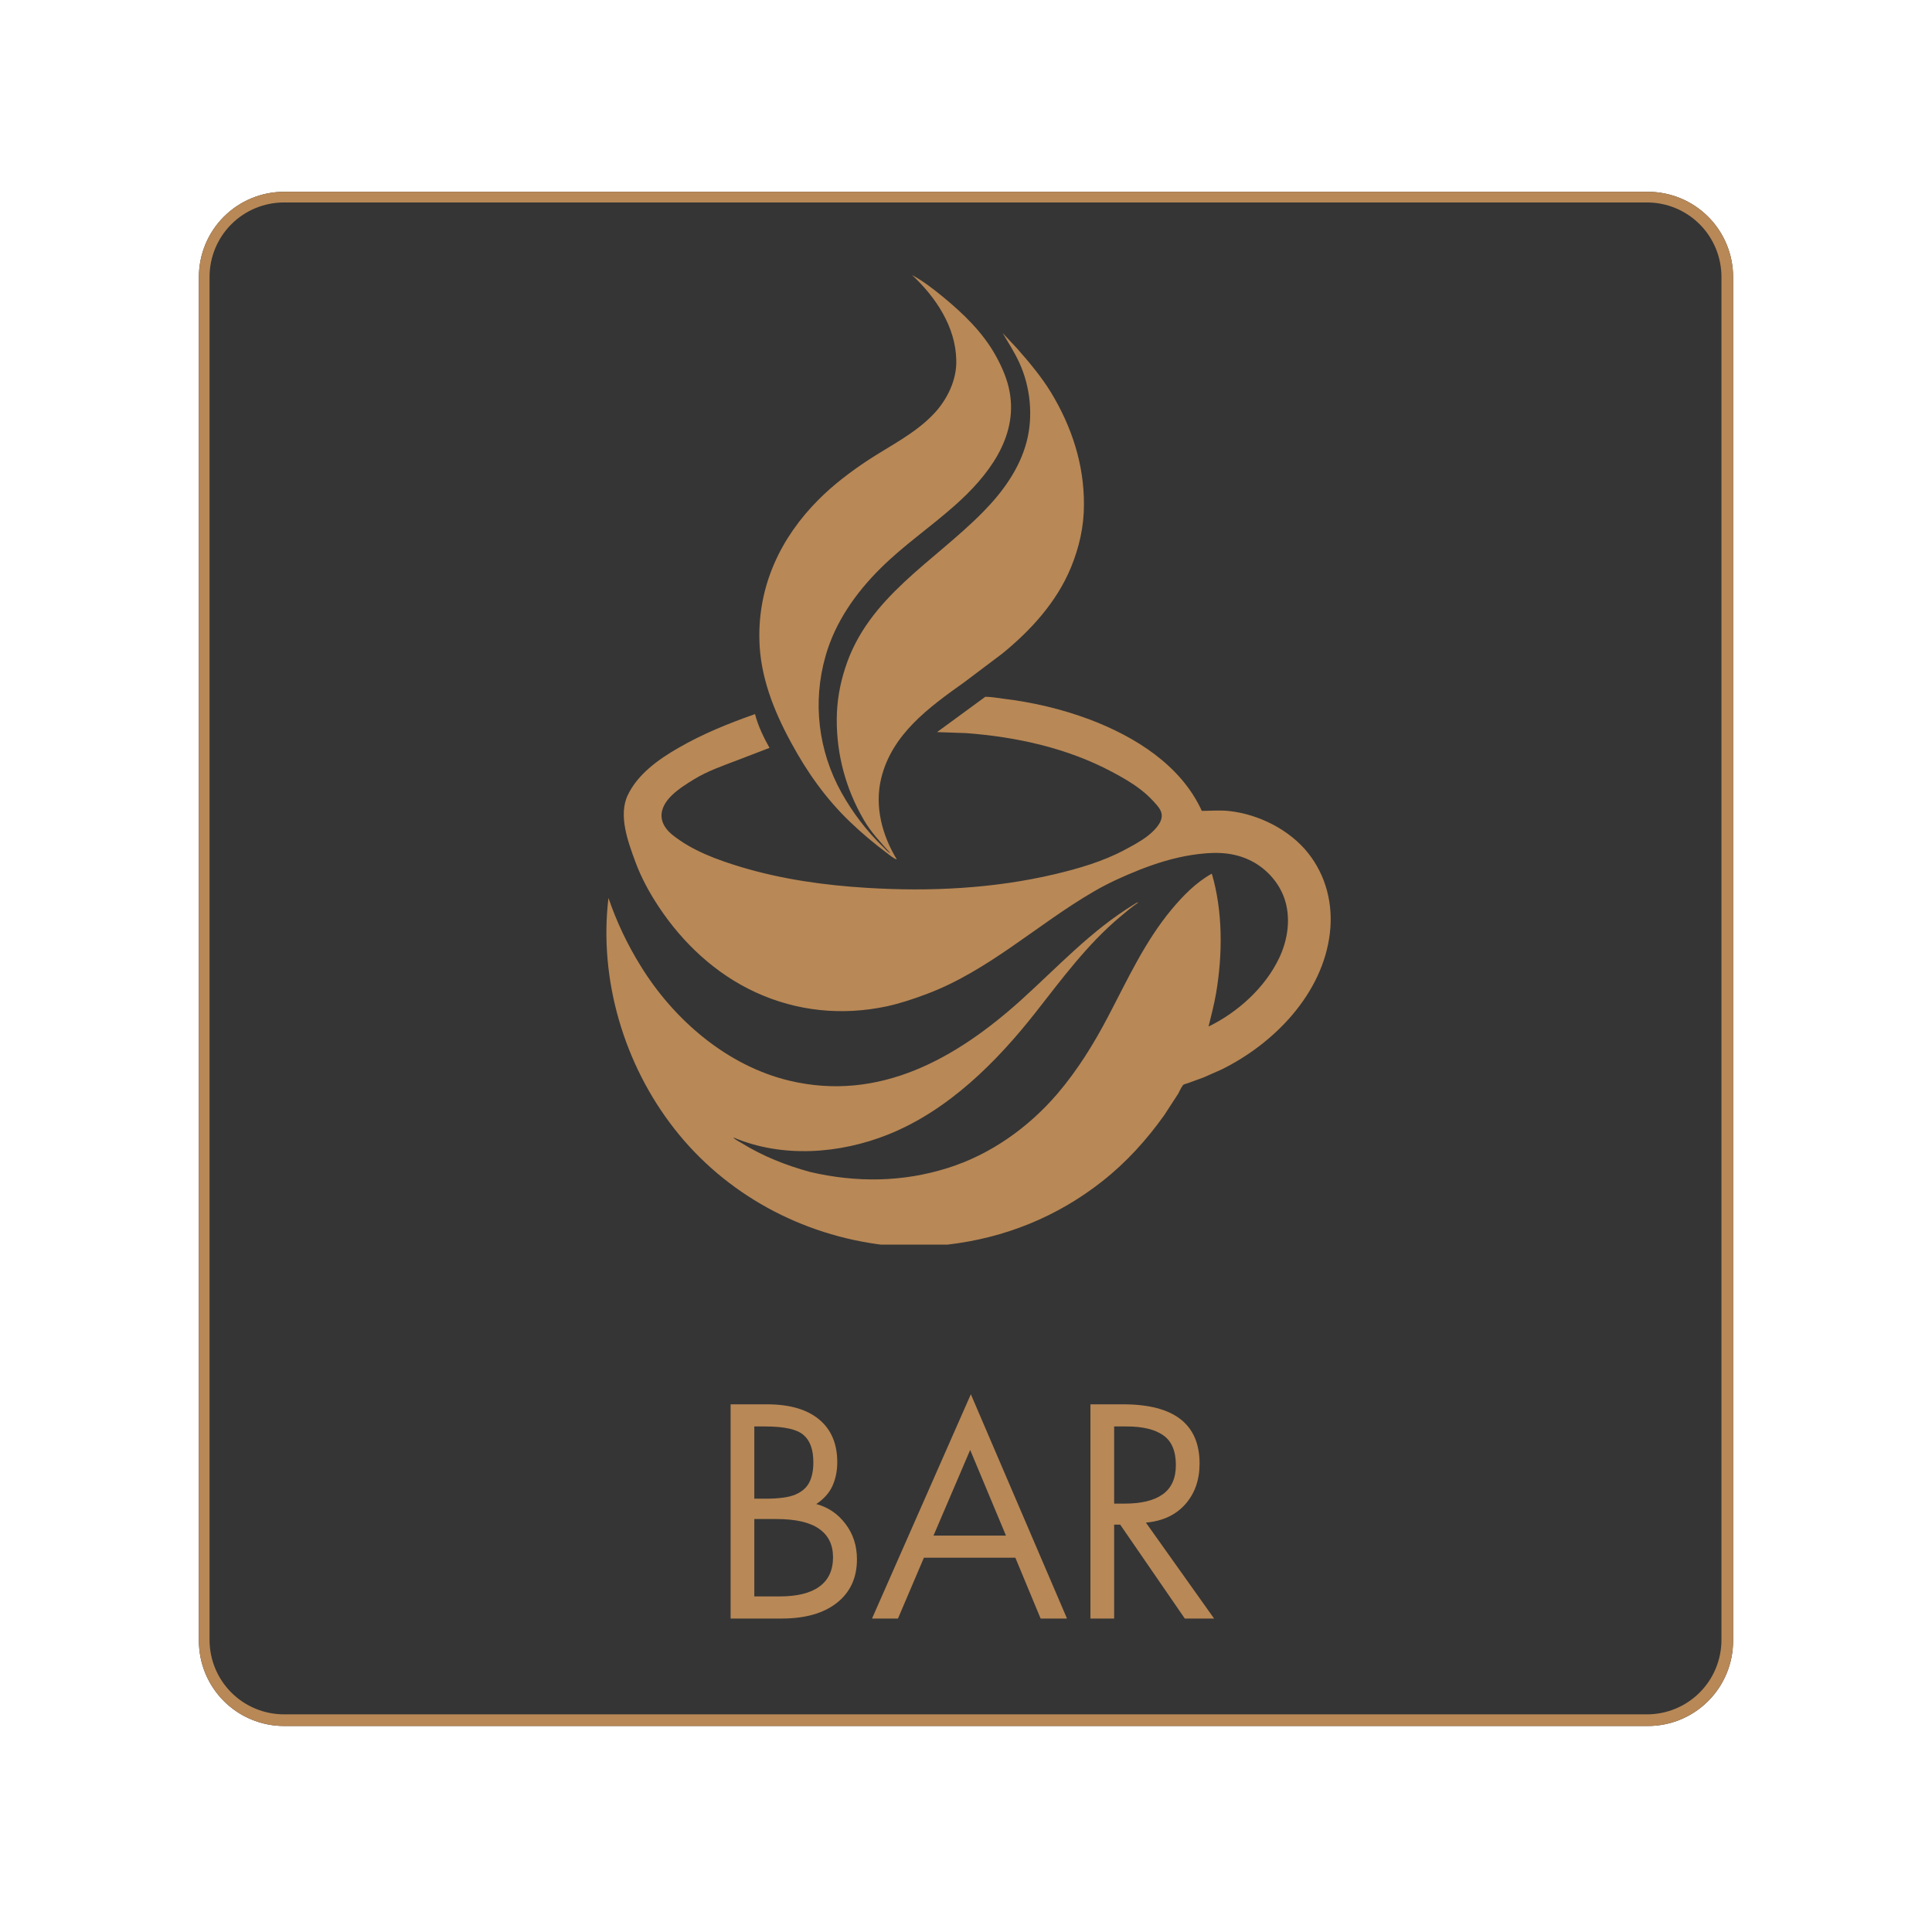 <svg version="1.0" preserveAspectRatio="xMidYMid meet" height="180" viewBox="0 0 135 135" zoomAndPan="magnify" width="180" xmlns:xlink="http://www.w3.org/1999/xlink" xmlns="http://www.w3.org/2000/svg"><defs><g></g><clipPath id="0461059b28"><path clip-rule="nonzero" d="M 13.898 13.402 L 121.102 13.402 L 121.102 120.605 L 13.898 120.605 Z M 13.898 13.402"></path></clipPath><clipPath id="287b86d9f9"><path clip-rule="nonzero" d="M 19.852 13.402 L 115.148 13.402 C 116.727 13.402 118.242 14.027 119.359 15.145 C 120.477 16.262 121.102 17.777 121.102 19.355 L 121.102 114.652 C 121.102 116.23 120.477 117.746 119.359 118.863 C 118.242 119.98 116.727 120.605 115.148 120.605 L 19.852 120.605 C 18.273 120.605 16.758 119.98 15.641 118.863 C 14.523 117.746 13.898 116.23 13.898 114.652 L 13.898 19.355 C 13.898 17.777 14.523 16.262 15.641 15.145 C 16.758 14.027 18.273 13.402 19.852 13.402 Z M 19.852 13.402"></path></clipPath><clipPath id="14578f2e18"><path clip-rule="nonzero" d="M 53 19.219 L 76 19.219 L 76 61 L 53 61 Z M 53 19.219"></path></clipPath><clipPath id="147f1c9ec5"><path clip-rule="nonzero" d="M 42 48 L 93 48 L 93 86.969 L 42 86.969 Z M 42 48"></path></clipPath></defs><g clip-path="url(#0461059b28)"><g clip-path="url(#287b86d9f9)"><path fill-rule="nonzero" fill-opacity="1" d="M 13.898 13.402 L 121.102 13.402 L 121.102 120.605 L 13.898 120.605 Z M 13.898 13.402" fill="#353535"></path><path stroke-miterlimit="4" stroke-opacity="1" stroke-width="2" stroke="#b88856" d="M 7.998 0.002 L 136.002 0.002 C 138.122 0.002 140.157 0.842 141.658 2.342 C 143.159 3.843 143.998 5.879 143.998 7.998 L 143.998 136.002 C 143.998 138.122 143.159 140.158 141.658 141.658 C 140.157 143.159 138.122 143.998 136.002 143.998 L 7.998 143.998 C 5.878 143.998 3.843 143.159 2.342 141.658 C 0.841 140.158 0.002 138.122 0.002 136.002 L 0.002 7.998 C 0.002 5.879 0.841 3.843 2.342 2.342 C 3.843 0.842 5.878 0.002 7.998 0.002 Z M 7.998 0.002" stroke-linejoin="miter" fill="none" transform="matrix(0.744, 0, 0, 0.744, 13.897, 13.401)" stroke-linecap="butt"></path></g></g><g clip-path="url(#14578f2e18)"><path fill-rule="nonzero" fill-opacity="1" d="M 63.73 19.219 C 64.508 19.637 65.238 20.207 65.918 20.766 C 67.32 21.922 68.664 23.215 69.562 24.824 C 70.004 25.621 70.383 26.469 70.547 27.375 C 71.145 30.59 68.992 33.305 66.73 35.309 C 65.023 36.828 63.145 38.102 61.516 39.723 C 59.797 41.43 58.359 43.473 57.691 45.824 C 56.762 49.051 57.176 52.477 58.805 55.395 C 59.582 56.789 60.574 58.09 61.723 59.191 C 61.852 59.309 62.059 59.57 62.211 59.617 C 61.543 58.867 60.855 58.152 60.352 57.277 C 59.109 55.141 58.453 52.73 58.469 50.254 C 58.477 48.996 58.676 47.855 59.066 46.656 C 60.648 41.727 65.25 39.27 68.676 35.789 C 70.039 34.406 71.223 32.797 71.73 30.891 C 72.211 29.09 72 27.02 71.223 25.34 C 70.891 24.609 70.465 23.965 70.059 23.27 L 71.09 24.371 C 71.945 25.348 72.77 26.324 73.449 27.438 C 74.895 29.832 75.754 32.453 75.742 35.266 C 75.742 36.801 75.41 38.246 74.832 39.656 C 73.836 42.07 72.027 44.051 70.023 45.68 L 67.383 47.668 C 64.922 49.422 62.32 51.293 61.57 54.402 C 61.102 56.355 61.641 58.371 62.664 60.051 C 62.465 60.016 62.156 59.742 61.984 59.617 C 61.082 58.938 60.23 58.227 59.418 57.449 C 57.719 55.828 56.391 53.949 55.277 51.887 C 54.066 49.664 53.117 47.27 53.062 44.711 C 52.973 40.914 54.539 37.578 57.195 34.914 C 58.234 33.871 59.402 32.988 60.629 32.172 C 62.195 31.145 63.938 30.301 65.238 28.93 C 66.18 27.941 66.867 26.543 66.82 25.16 C 66.777 22.836 65.383 20.758 63.73 19.219 Z M 63.73 19.219" fill="#b88856"></path></g><g clip-path="url(#147f1c9ec5)"><path fill-rule="nonzero" fill-opacity="1" d="M 68.848 48.688 C 69.246 48.688 69.668 48.762 70.059 48.816 C 72.117 49.059 74.207 49.547 76.148 50.277 C 79.312 51.473 82.531 53.48 83.977 56.66 C 84.629 56.66 85.234 56.598 85.895 56.672 C 87.945 56.895 90.098 57.973 91.391 59.59 C 92.664 61.18 93.164 63.188 92.926 65.203 C 92.43 69.434 89.039 72.922 85.344 74.738 L 84.113 75.281 L 83.027 75.68 C 82.957 75.707 82.75 75.754 82.695 75.797 C 82.566 75.906 82.414 76.277 82.324 76.43 L 81.348 77.93 C 80.117 79.656 78.699 81.223 77.027 82.539 C 73.871 85.027 70.203 86.508 66.207 86.969 C 64.734 87.141 63.223 87.18 61.762 86.996 C 56.012 86.309 50.703 83.453 47.125 78.879 C 43.602 74.387 41.836 68.43 42.516 62.746 C 43.094 64.426 43.824 65.973 44.758 67.48 C 47.07 71.25 50.805 74.477 55.172 75.516 C 61.453 77.008 66.812 73.961 71.332 69.895 C 73.918 67.562 76.23 65.031 79.242 63.195 C 79.324 63.152 79.449 63.043 79.539 63.062 C 79.09 63.367 78.664 63.73 78.246 64.082 C 75.969 66 74.227 68.367 72.398 70.699 C 69.652 74.199 66.281 77.578 62.074 79.27 C 58.676 80.633 54.656 80.93 51.238 79.477 C 51.363 79.641 51.652 79.766 51.824 79.875 C 53.316 80.797 54.918 81.43 56.605 81.891 C 59.809 82.641 63.062 82.613 66.215 81.617 C 69.207 80.68 71.855 78.797 73.891 76.422 C 75.301 74.766 76.441 72.922 77.441 71.008 C 78.801 68.422 79.984 65.816 81.863 63.551 C 82.668 62.59 83.57 61.66 84.676 61.047 C 85.453 63.676 85.434 66.688 84.98 69.371 C 84.848 70.164 84.637 70.941 84.449 71.73 C 86.492 70.734 88.391 69.02 89.375 66.957 C 90 65.664 90.223 64.082 89.727 62.719 C 89.312 61.57 88.379 60.586 87.27 60.078 C 85.977 59.48 84.664 59.535 83.281 59.742 C 82.035 59.934 80.816 60.312 79.641 60.773 C 78.52 61.219 77.441 61.703 76.402 62.312 C 72.461 64.605 69.062 67.844 64.742 69.461 C 63.828 69.805 62.906 70.113 61.957 70.32 C 58.84 70.98 55.695 70.672 52.793 69.336 C 50.02 68.059 47.738 65.926 46.059 63.406 C 45.398 62.418 44.801 61.324 44.395 60.215 C 43.891 58.84 43.191 56.988 43.863 55.566 C 44.559 54.094 46.012 53.062 47.387 52.27 C 49.094 51.281 50.902 50.551 52.758 49.898 C 52.957 50.688 53.371 51.555 53.77 52.258 C 53.035 52.539 52.312 52.82 51.582 53.098 C 50.516 53.508 49.449 53.867 48.465 54.473 C 47.578 55.023 46.121 55.902 46.23 57.121 C 46.277 57.609 46.602 58.027 46.98 58.332 C 48.363 59.445 50.109 60.078 51.789 60.586 C 54.637 61.441 57.609 61.859 60.574 62.039 C 64.961 62.312 69.434 62.094 73.719 61.082 C 75.363 60.691 77.074 60.195 78.574 59.391 C 79.117 59.102 79.668 58.812 80.156 58.441 C 80.59 58.105 81.223 57.527 81.176 56.934 C 81.148 56.562 80.84 56.262 80.605 56 C 80.336 55.703 80.039 55.434 79.723 55.188 C 79.098 54.699 78.41 54.312 77.715 53.941 C 74.578 52.27 71.043 51.492 67.508 51.227 L 65.477 51.156 Z M 68.848 48.688" fill="#b88856"></path></g><g fill-opacity="1" fill="#b88856"><g transform="translate(49.536, 113.097)"><g><path d="M 4.062 -14.969 C 5.633 -14.969 6.844 -14.617 7.688 -13.922 C 8.539 -13.223 8.969 -12.223 8.969 -10.922 C 8.969 -10.305 8.852 -9.75 8.625 -9.25 C 8.395 -8.758 8.02 -8.344 7.5 -8 C 8.332 -7.781 9.016 -7.316 9.547 -6.609 C 10.078 -5.91 10.344 -5.086 10.344 -4.141 C 10.344 -2.848 9.875 -1.832 8.938 -1.094 C 8.008 -0.363 6.723 0 5.078 0 L 1.516 0 L 1.516 -14.969 Z M 3.172 -8.375 L 3.953 -8.375 C 4.91 -8.375 5.613 -8.473 6.062 -8.672 C 6.508 -8.867 6.828 -9.148 7.016 -9.516 C 7.203 -9.879 7.297 -10.348 7.297 -10.922 C 7.297 -11.805 7.066 -12.441 6.609 -12.828 C 6.16 -13.223 5.266 -13.422 3.922 -13.422 L 3.172 -13.422 Z M 4.938 -1.547 C 6.164 -1.547 7.094 -1.773 7.719 -2.234 C 8.352 -2.691 8.672 -3.375 8.672 -4.281 C 8.672 -5.156 8.348 -5.816 7.703 -6.266 C 7.055 -6.723 6.062 -6.953 4.719 -6.953 L 3.172 -6.953 L 3.172 -1.547 Z M 4.938 -1.547"></path></g></g></g><g fill-opacity="1" fill="#b88856"><g transform="translate(60.808, 113.097)"><g><path d="M 7.031 -15.672 L 13.75 0 L 11.906 0 L 10.141 -4.25 L 3.75 -4.25 L 1.938 0 L 0.125 0 Z M 4.422 -5.797 L 9.484 -5.797 L 6.984 -11.781 Z M 2.703 -14.969 Z M 2.703 -14.969"></path></g></g></g><g fill-opacity="1" fill="#b88856"><g transform="translate(74.68, 113.097)"><g><path d="M 3.797 -14.969 C 7.359 -14.969 9.141 -13.586 9.141 -10.828 C 9.141 -9.68 8.805 -8.734 8.141 -7.984 C 7.473 -7.234 6.555 -6.805 5.391 -6.703 L 10.156 0 L 8.109 0 L 3.594 -6.562 L 3.172 -6.562 L 3.172 0 L 1.516 0 L 1.516 -14.969 Z M 3.172 -8.031 L 3.906 -8.031 C 5.082 -8.031 5.973 -8.25 6.578 -8.688 C 7.18 -9.125 7.484 -9.801 7.484 -10.719 C 7.484 -11.707 7.188 -12.406 6.594 -12.812 C 6.008 -13.219 5.16 -13.422 4.047 -13.422 L 3.172 -13.422 Z M 3.172 -8.031"></path></g></g></g></svg>